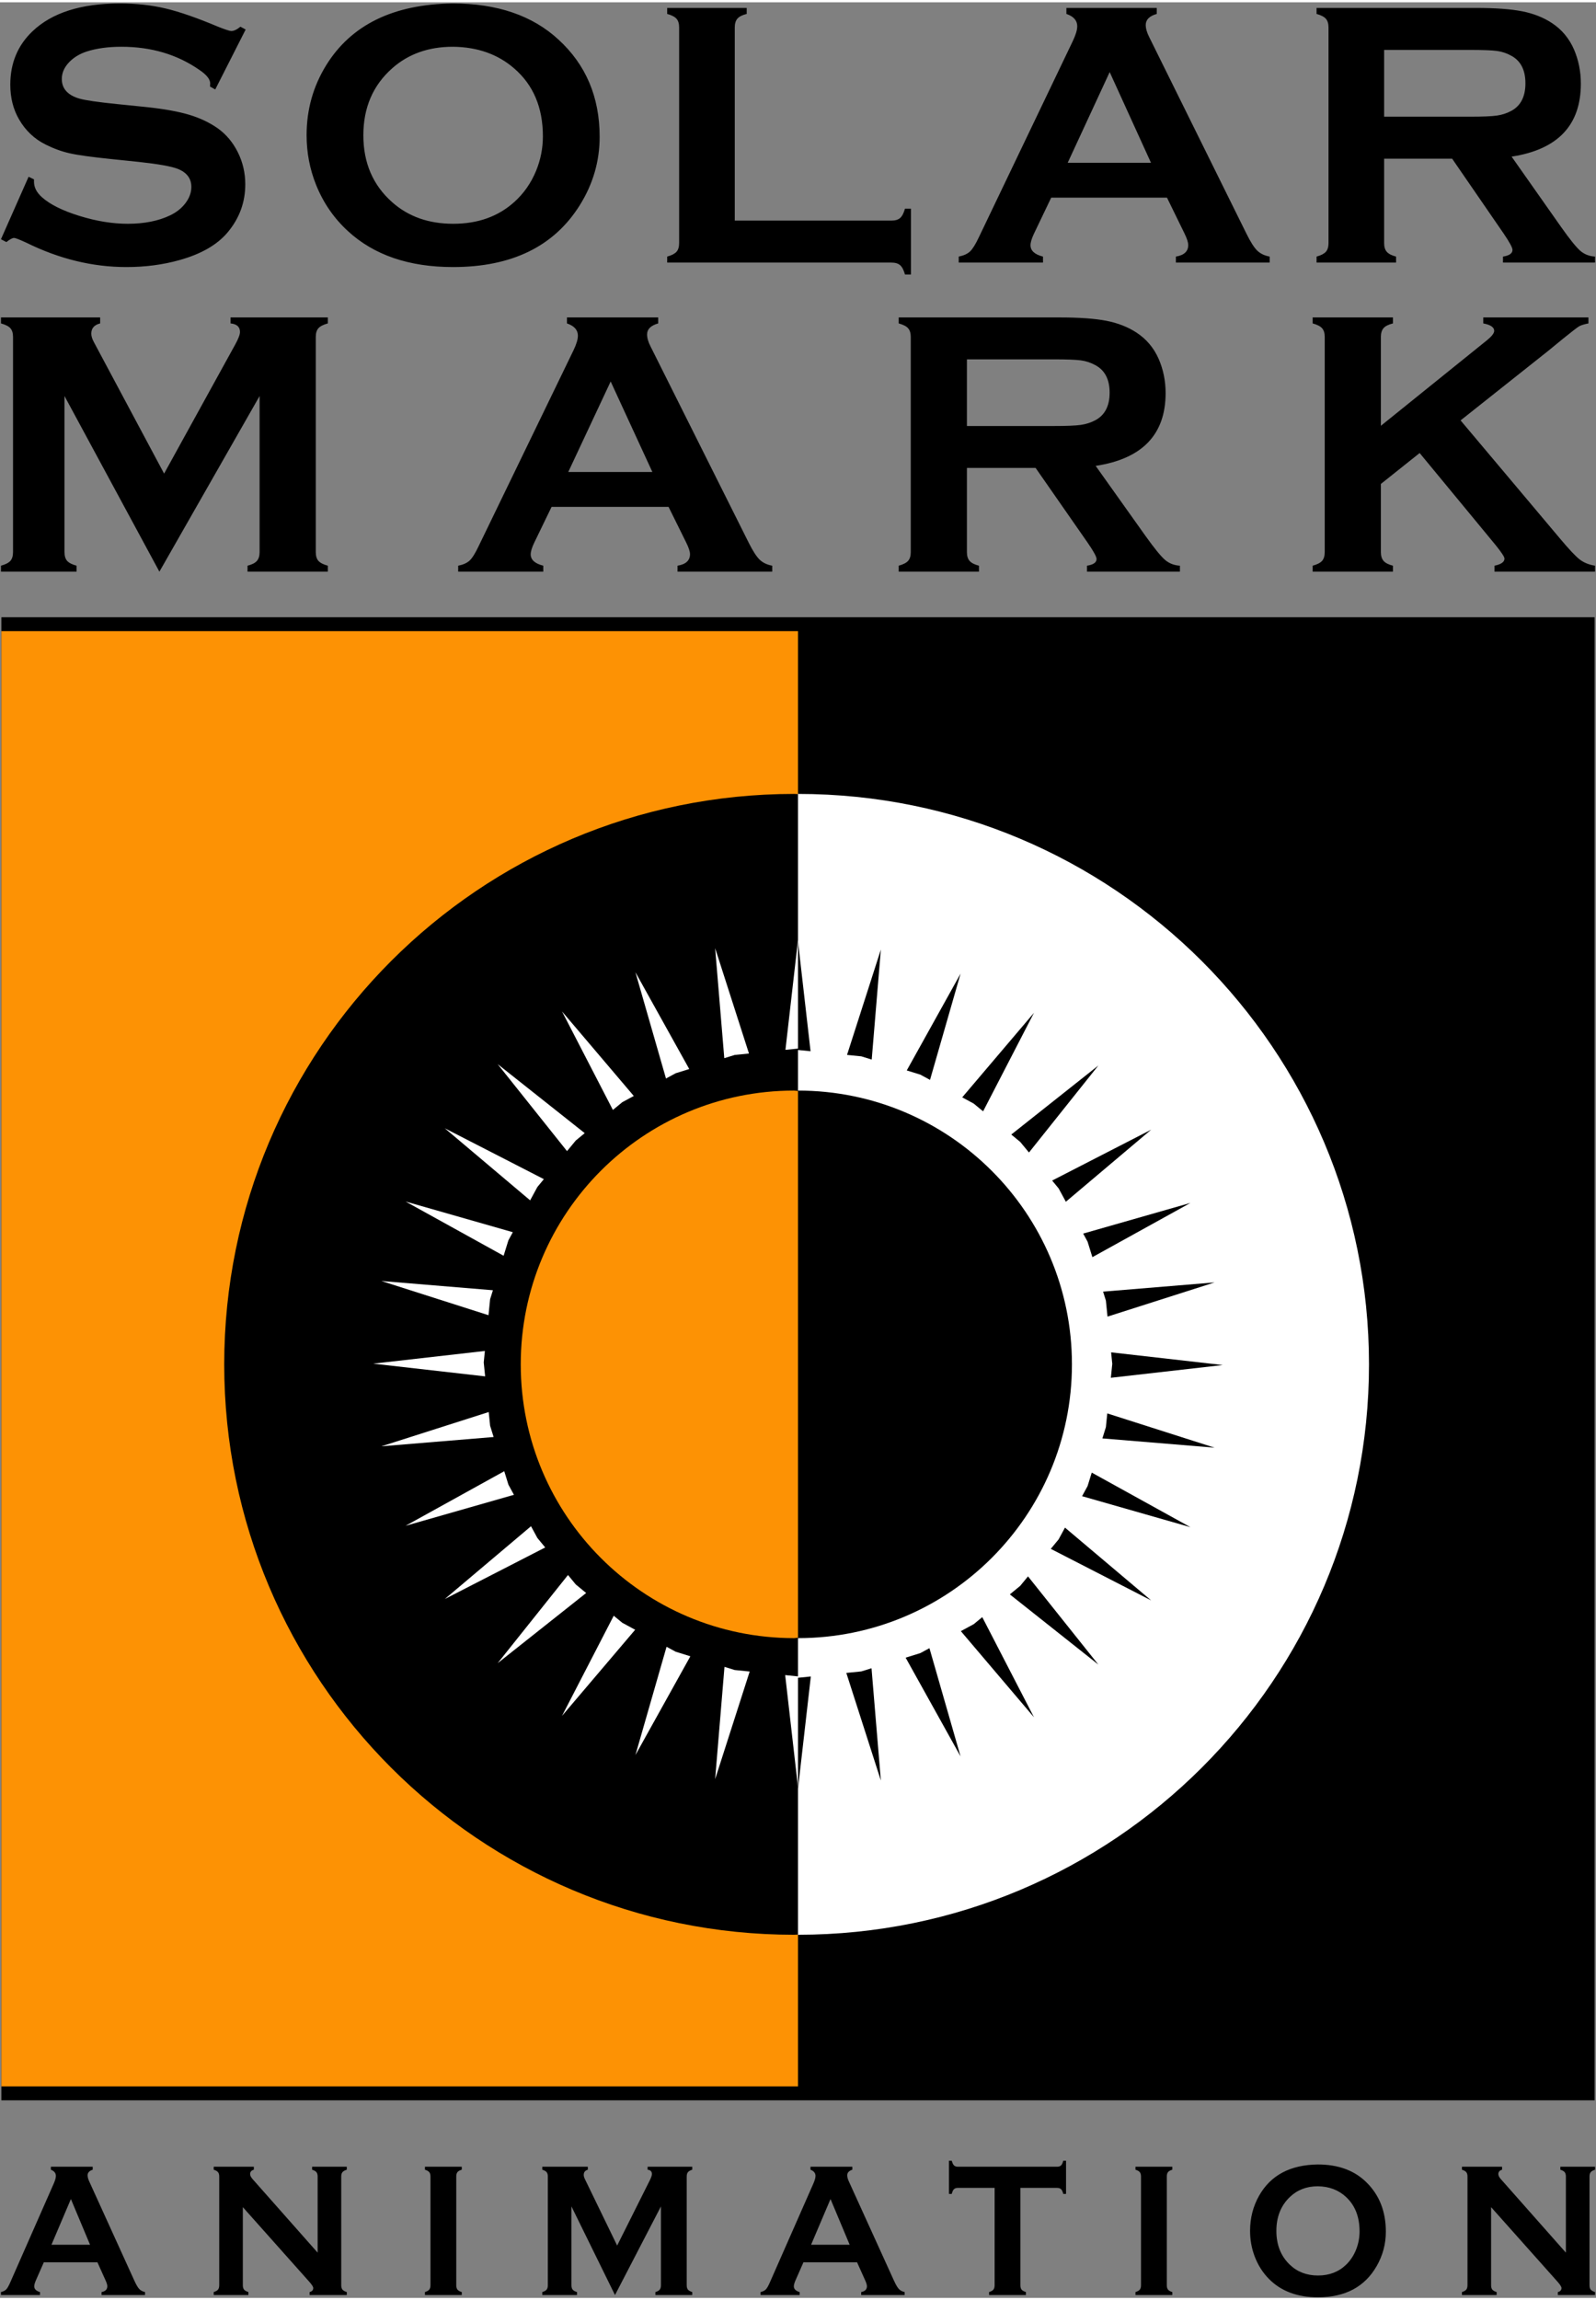 <?xml version="1.0" encoding="UTF-8"?>
<svg xmlns="http://www.w3.org/2000/svg" xmlns:xlink="http://www.w3.org/1999/xlink" width="347px" height="500px" viewBox="0 0 347 499" version="1.1">
<rect x="0" y="0" width="347" height="499" fill="#808080" stroke="none"/>
<g id="surface1">
<path style=" stroke:none;fill-rule:nonzero;fill:rgb(0%,0%,0%);fill-opacity:1;" d="M 0.305 133.672 L 346.695 133.672 L 346.695 456.055 L 0.305 456.055 Z M 0.305 133.672 "/>
<path style=" stroke:none;fill-rule:nonzero;fill:rgb(99.216%,57.255%,1.569%);fill-opacity:1;" d="M 0.305 136.695 L 173.5 136.695 L 173.5 453.031 L 0.305 453.031 Z M 0.305 136.695 "/>
<path style=" stroke:none;fill-rule:evenodd;fill:rgb(0%,0%,0%);fill-opacity:1;" d="M 172.668 172.078 L 173.5 172.121 L 173.5 236.648 L 172.668 236.562 C 139.836 236.562 113.219 263.207 113.219 296.074 C 113.219 328.941 139.836 355.586 172.668 355.586 L 173.5 355.5 L 173.5 420.023 L 172.668 420.066 C 104.23 420.066 48.75 364.555 48.75 296.074 C 48.75 227.594 104.23 172.078 172.668 172.078 Z M 172.668 172.078 "/>
<path style=" stroke:none;fill-rule:evenodd;fill:rgb(100%,100%,100%);fill-opacity:1;" d="M 173.5 172.078 C 242.062 172.078 297.645 227.594 297.645 296.074 C 297.645 364.555 242.062 420.066 173.5 420.066 L 173.5 355.586 C 206.395 355.586 233.059 328.941 233.059 296.074 C 233.059 263.207 206.395 236.562 173.5 236.562 Z M 173.5 172.078 "/>
<path style=" stroke:none;fill-rule:evenodd;fill:rgb(100%,100%,100%);fill-opacity:1;" d="M 170.711 363.621 L 173.5 363.902 L 173.5 388.012 Z M 157.516 361.828 L 159.73 362.516 L 162.996 362.844 L 155.484 386.242 Z M 144.922 357.465 L 146.902 358.539 L 150.098 359.531 L 138.156 381 Z M 133.438 350.715 L 135.297 352.25 L 138.094 353.766 L 122.191 372.488 Z M 123.492 341.863 L 125.184 343.918 L 127.441 345.777 L 108.195 361.035 Z M 115.453 331.262 L 116.84 333.82 L 118.539 335.875 L 96.711 347.082 Z M 109.633 319.301 L 110.539 322.227 L 111.738 324.43 L 88.18 331.164 Z M 106.258 306.438 L 106.559 309.418 L 107.32 311.867 L 82.922 313.887 Z M 105.422 293.16 L 105.172 295.668 L 105.477 298.688 L 81.148 295.922 Z M 82.922 277.957 L 107.168 279.965 L 106.559 281.918 L 106.211 285.391 Z M 88.18 260.68 L 111.496 267.348 L 110.539 269.109 L 109.496 272.469 Z M 96.711 244.762 L 118.246 255.816 L 116.84 257.516 L 115.262 260.422 Z M 108.195 230.809 L 127.129 245.816 L 125.184 247.418 L 123.281 249.723 Z M 122.191 219.355 L 137.797 237.734 L 135.297 239.086 L 133.254 240.773 Z M 138.156 210.844 L 149.855 231.879 L 146.902 232.797 L 144.797 233.938 Z M 155.484 205.602 L 162.84 228.504 L 159.73 228.82 L 157.473 229.52 Z M 173.5 203.832 L 173.5 227.434 L 170.77 227.707 Z M 173.5 203.832 "/>
<path style=" stroke:none;fill-rule:evenodd;fill:rgb(0%,0%,0%);fill-opacity:1;" d="M 176.289 363.922 L 173.5 388.312 L 173.5 364.203 Z M 189.484 362.133 L 191.516 386.543 L 184.004 363.148 L 187.27 362.82 Z M 202.078 357.77 L 208.844 381.301 L 196.902 359.832 L 200.098 358.84 Z M 213.562 351.02 L 224.809 372.793 L 208.906 354.066 L 211.703 352.551 Z M 223.508 342.164 L 238.805 361.34 L 219.559 346.078 L 221.816 344.219 Z M 231.547 331.562 L 250.289 347.387 L 228.461 336.18 L 230.16 334.121 Z M 237.367 319.605 L 258.82 331.465 L 235.262 324.73 L 236.461 322.531 Z M 240.742 306.738 L 264.078 314.188 L 239.68 312.172 L 240.441 309.723 Z M 241.578 293.465 L 265.852 296.223 L 241.523 298.992 L 241.828 295.969 Z M 264.078 278.262 L 240.793 285.695 L 240.441 282.219 L 239.832 280.266 Z M 258.82 260.984 L 237.504 272.773 L 236.461 269.41 L 235.504 267.648 Z M 250.289 245.062 L 231.738 260.727 L 230.16 257.82 L 228.754 256.121 Z M 238.805 231.109 L 223.719 250.023 L 221.816 247.723 L 219.871 246.117 Z M 224.809 219.656 L 213.746 241.074 L 211.703 239.391 L 209.203 238.035 Z M 208.844 211.148 L 202.203 234.238 L 200.098 233.098 L 197.145 232.184 Z M 191.516 205.906 L 189.527 229.82 L 187.27 229.121 L 184.16 228.809 Z M 173.5 204.137 L 176.23 228.008 L 173.5 227.738 Z M 173.5 204.137 "/>
<path style=" stroke:none;fill-rule:evenodd;fill:rgb(0%,0%,0%);fill-opacity:1;" d="M 241.266 15.168 C 238.223 21.738 235.18 28.312 232.137 34.883 C 238.172 34.883 244.211 34.883 250.246 34.883 C 247.25 28.312 244.258 21.738 241.266 15.168 Z M 300.938 10.352 C 300.938 15.191 300.938 20.027 300.938 24.867 C 307.16 24.867 313.383 24.867 319.602 24.867 C 322.363 24.867 324.309 24.785 325.445 24.625 C 326.582 24.461 327.625 24.125 328.57 23.609 C 330.629 22.504 331.656 20.504 331.656 17.609 C 331.656 14.719 330.629 12.719 328.57 11.609 C 327.598 11.066 326.562 10.723 325.465 10.574 C 324.371 10.426 322.418 10.352 319.602 10.352 C 313.383 10.352 307.16 10.352 300.938 10.352 Z M 98.457 9.664 C 93.176 9.664 88.773 11.23 85.254 14.359 C 81.082 18.059 79 22.906 79 28.902 C 79 34.898 81.082 39.746 85.254 43.445 C 88.773 46.578 93.203 48.145 98.539 48.145 C 103.871 48.145 108.285 46.578 111.777 43.445 C 113.863 41.582 115.465 39.297 116.57 36.598 C 117.547 34.195 118.035 31.711 118.035 29.145 C 118.035 22.879 115.953 17.953 111.777 14.359 C 108.234 11.281 103.793 9.715 98.457 9.664 Z M 286.246 1.227 C 297.797 1.227 309.348 1.227 320.898 1.227 C 325.121 1.227 328.469 1.473 330.945 1.957 C 333.418 2.445 335.578 3.297 337.418 4.512 C 339.555 5.918 341.148 7.824 342.207 10.23 C 343.207 12.555 343.707 15.043 343.707 17.691 C 343.707 26.719 338.688 32.004 328.652 33.547 C 332.234 38.641 335.82 43.738 339.406 48.832 C 341.297 51.508 342.684 53.23 343.566 54.004 C 344.445 54.773 345.52 55.199 346.793 55.277 C 346.793 55.711 346.793 56.145 346.793 56.578 C 340.121 56.578 333.449 56.578 326.777 56.578 C 326.777 56.145 326.777 55.711 326.777 55.277 C 328.152 55.062 328.844 54.578 328.844 53.82 C 328.844 53.332 328.207 52.156 326.941 50.293 C 323.199 44.859 319.461 39.426 315.723 33.992 C 310.793 33.992 305.863 33.992 300.938 33.992 C 300.938 40.113 300.938 46.238 300.938 52.359 C 300.938 53.172 301.129 53.801 301.523 54.246 C 301.918 54.691 302.586 55.035 303.531 55.277 C 303.531 55.711 303.531 56.145 303.531 56.578 C 297.77 56.578 292.008 56.578 286.246 56.578 C 286.246 56.145 286.246 55.711 286.246 55.277 C 287.219 55.008 287.895 54.656 288.273 54.227 C 288.652 53.793 288.844 53.172 288.844 52.359 C 288.844 36.734 288.844 21.109 288.844 5.484 C 288.844 4.648 288.652 4.012 288.273 3.582 C 287.895 3.148 287.219 2.797 286.246 2.527 C 286.246 2.094 286.246 1.66 286.246 1.227 Z M 231.855 1.227 C 238.402 1.227 244.949 1.227 251.5 1.227 C 251.5 1.66 251.5 2.094 251.5 2.527 C 249.902 2.984 249.105 3.781 249.105 4.918 C 249.105 5.703 249.363 6.594 249.875 7.594 C 256.906 21.812 263.945 36.031 270.977 50.25 C 271.867 52.062 272.652 53.301 273.332 53.961 C 274.004 54.625 274.914 55.062 276.051 55.277 C 276.051 55.711 276.051 56.145 276.051 56.578 C 269.254 56.578 262.453 56.578 255.656 56.578 C 255.656 56.145 255.656 55.711 255.656 55.277 C 257.449 54.98 258.344 54.145 258.344 52.766 C 258.344 52.199 258.074 51.359 257.531 50.25 C 256.262 47.656 254.992 45.062 253.727 42.465 C 245.336 42.465 236.941 42.465 228.551 42.465 C 227.305 45.062 226.066 47.656 224.824 50.25 C 224.309 51.332 224.051 52.184 224.051 52.805 C 224.051 53.996 224.957 54.82 226.766 55.277 C 226.766 55.711 226.766 56.145 226.766 56.578 C 220.656 56.578 214.551 56.578 208.441 56.578 C 208.441 56.145 208.441 55.711 208.441 55.277 C 209.523 55.062 210.352 54.684 210.918 54.145 C 211.484 53.602 212.133 52.551 212.867 50.98 C 219.656 36.805 226.445 22.625 233.238 8.445 C 233.887 7.094 234.211 6.012 234.211 5.203 C 234.211 3.957 233.426 3.066 231.855 2.527 C 231.855 2.094 231.855 1.66 231.855 1.227 Z M 145.059 1.227 C 150.824 1.227 156.586 1.227 162.348 1.227 C 162.348 1.66 162.348 2.094 162.348 2.527 C 161.375 2.77 160.699 3.113 160.32 3.559 C 159.941 4.008 159.75 4.648 159.75 5.484 C 159.75 19.477 159.75 33.465 159.75 47.453 C 171.098 47.453 182.449 47.453 193.797 47.453 C 194.637 47.453 195.27 47.266 195.703 46.887 C 196.137 46.508 196.488 45.832 196.762 44.859 C 197.195 44.859 197.625 44.859 198.059 44.859 C 198.059 49.629 198.059 54.402 198.059 59.172 C 197.625 59.172 197.195 59.172 196.762 59.172 C 196.488 58.199 196.137 57.523 195.703 57.145 C 195.27 56.766 194.637 56.578 193.797 56.578 C 177.551 56.578 161.305 56.578 145.059 56.578 C 145.059 56.145 145.059 55.711 145.059 55.277 C 146.035 55.008 146.707 54.656 147.09 54.227 C 147.469 53.793 147.656 53.156 147.656 52.32 C 147.656 36.707 147.656 21.098 147.656 5.484 C 147.656 4.648 147.469 4.012 147.09 3.582 C 146.707 3.148 146.035 2.797 145.059 2.527 C 145.059 2.094 145.059 1.66 145.059 1.227 Z M 98.414 0.254 C 108.078 0.254 115.738 2.863 121.398 8.082 C 127.383 13.543 130.375 20.598 130.375 29.246 C 130.375 34.547 128.938 39.492 126.066 44.09 C 120.465 53.062 111.273 57.551 98.496 57.551 C 88.91 57.551 81.293 54.941 75.633 49.723 C 72.605 46.941 70.301 43.602 68.73 39.707 C 67.352 36.277 66.66 32.668 66.66 28.883 C 66.66 23.34 68.082 18.273 70.922 13.676 C 76.363 4.891 85.531 0.418 98.414 0.254 Z M 26.059 0.254 C 29.605 0.254 32.906 0.613 35.961 1.336 C 39.02 2.055 42.832 3.379 47.406 5.305 C 48.973 5.93 49.934 6.242 50.285 6.242 C 50.855 6.242 51.516 5.93 52.273 5.305 C 52.652 5.508 53.031 5.711 53.41 5.918 C 51.207 10.262 49 14.605 46.797 18.949 C 46.414 18.73 46.035 18.516 45.656 18.301 C 45.684 18.027 45.699 17.812 45.699 17.648 C 45.699 16.73 44.918 15.746 43.344 14.691 C 38.531 11.34 32.879 9.664 26.383 9.664 C 23.516 9.664 20.988 10.012 18.793 10.715 C 17.199 11.254 15.906 12.066 14.918 13.145 C 13.93 14.227 13.438 15.398 13.438 16.668 C 13.438 18.75 14.699 20.168 17.211 20.922 C 18.508 21.301 21.297 21.707 25.57 22.137 C 27.695 22.355 29.82 22.57 31.941 22.785 C 35.73 23.191 38.793 23.746 41.133 24.449 C 43.477 25.148 45.551 26.137 47.363 27.406 C 49.203 28.73 50.656 30.473 51.727 32.633 C 52.793 34.793 53.328 37.102 53.328 39.559 C 53.328 43.449 52.07 46.906 49.555 49.934 C 47.281 52.688 43.75 54.727 38.965 56.051 C 35.395 57.051 31.562 57.551 27.477 57.551 C 20.148 57.551 12.91 55.793 5.77 52.277 C 4.254 51.574 3.348 51.223 3.051 51.223 C 2.699 51.223 2.145 51.523 1.387 52.117 C 0.992 51.914 0.602 51.711 0.207 51.508 C 2.211 46.98 4.211 42.453 6.215 37.926 C 6.605 38.113 7 38.305 7.391 38.492 C 7.391 38.734 7.391 38.91 7.391 39.02 C 7.391 40.234 7.973 41.359 9.137 42.387 C 10.895 43.953 13.613 45.305 17.293 46.441 C 20.973 47.574 24.461 48.145 27.762 48.145 C 31.359 48.145 34.43 47.535 36.973 46.32 C 38.383 45.648 39.504 44.75 40.344 43.629 C 41.184 42.512 41.602 41.344 41.602 40.129 C 41.602 38.297 40.613 36.988 38.641 36.203 C 37.258 35.664 34.473 35.164 30.277 34.707 C 28.195 34.492 26.113 34.273 24.031 34.059 C 19.836 33.625 16.875 33.215 15.145 32.82 C 13.41 32.43 11.68 31.801 9.945 30.934 C 7.484 29.719 5.555 27.891 4.145 25.457 C 2.875 23.266 2.238 20.75 2.238 17.906 C 2.238 13.227 3.848 9.359 7.066 6.301 C 11.289 2.27 17.617 0.254 26.059 0.254 Z M 26.059 0.254 "/>
<path style=" stroke:none;fill-rule:evenodd;fill:rgb(0%,0%,0%);fill-opacity:1;" d="M 132.77 82.422 C 129.695 88.98 126.621 95.543 123.547 102.105 C 129.648 102.105 135.742 102.105 141.84 102.105 C 138.816 95.543 135.793 88.98 132.77 82.422 Z M 210.227 77.613 C 210.227 82.441 210.227 87.273 210.227 92.105 C 216.512 92.105 222.793 92.105 229.082 92.105 C 231.867 92.105 233.836 92.023 234.98 91.863 C 236.129 91.699 237.18 91.363 238.137 90.852 C 240.215 89.742 241.254 87.746 241.254 84.859 C 241.254 81.973 240.215 79.973 238.137 78.867 C 237.152 78.328 236.109 77.984 235.004 77.836 C 233.895 77.688 231.922 77.613 229.082 77.613 C 222.793 77.613 216.512 77.613 210.227 77.613 Z M 285.395 68.504 C 291.215 68.504 297.035 68.504 302.855 68.504 C 302.855 68.934 302.855 69.367 302.855 69.801 C 301.871 70.043 301.188 70.387 300.805 70.832 C 300.426 71.277 300.23 71.902 300.23 72.711 C 300.23 79.16 300.23 85.605 300.23 92.055 C 307.91 85.863 315.59 79.672 323.266 73.484 C 324.332 72.621 324.867 71.93 324.867 71.418 C 324.867 70.637 324.074 70.098 322.488 69.801 C 322.488 69.367 322.488 68.934 322.488 68.504 C 330.109 68.504 337.734 68.504 345.355 68.504 C 345.355 68.934 345.355 69.367 345.355 69.801 C 344.398 69.988 343.719 70.203 343.305 70.445 C 342.898 70.691 341.711 71.605 339.742 73.199 C 338.688 74.062 337.637 74.926 336.582 75.789 C 330.242 80.82 323.902 85.852 317.559 90.883 C 324.75 99.426 331.938 107.973 339.129 116.516 C 341.121 118.891 342.562 120.426 343.453 121.113 C 344.34 121.801 345.453 122.254 346.793 122.469 C 346.793 122.898 346.793 123.332 346.793 123.766 C 339.504 123.766 332.215 123.766 324.926 123.766 C 324.926 123.332 324.926 122.898 324.926 122.469 C 326.375 122.172 327.102 121.66 327.102 120.93 C 327.102 120.551 326.445 119.555 325.133 117.934 C 319.645 111.281 314.148 104.629 308.66 97.977 C 305.852 100.215 303.039 102.457 300.23 104.695 C 300.23 109.637 300.23 114.574 300.23 119.512 C 300.23 120.352 300.43 120.992 300.828 121.438 C 301.223 121.883 301.898 122.227 302.855 122.469 C 302.855 122.898 302.855 123.332 302.855 123.766 C 297.035 123.766 291.215 123.766 285.395 123.766 C 285.395 123.332 285.395 122.898 285.395 122.469 C 286.379 122.199 287.062 121.848 287.445 121.418 C 287.828 120.984 288.02 120.352 288.02 119.512 C 288.02 103.914 288.02 88.312 288.02 72.715 C 288.02 71.902 287.828 71.285 287.445 70.852 C 287.062 70.418 286.379 70.07 285.395 69.801 C 285.395 69.367 285.395 68.934 285.395 68.504 Z M 195.391 68.504 C 207.055 68.504 218.727 68.504 230.391 68.504 C 234.656 68.504 238.035 68.746 240.535 69.23 C 243.035 69.719 245.215 70.566 247.074 71.781 C 249.23 73.188 250.844 75.09 251.906 77.492 C 252.918 79.812 253.426 82.293 253.426 84.941 C 253.426 93.953 248.355 99.23 238.219 100.77 C 241.84 105.855 245.457 110.945 249.078 116.031 C 250.992 118.703 252.391 120.426 253.281 121.191 C 254.172 121.961 255.254 122.387 256.539 122.469 C 256.539 122.898 256.539 123.332 256.539 123.766 C 249.801 123.766 243.062 123.766 236.328 123.766 C 236.328 123.332 236.328 122.898 236.328 122.469 C 237.719 122.254 238.414 121.766 238.414 121.012 C 238.414 120.527 237.773 119.352 236.488 117.488 C 232.715 112.062 228.938 106.641 225.16 101.215 C 220.18 101.215 215.203 101.215 210.227 101.215 C 210.227 107.328 210.227 113.441 210.227 119.555 C 210.227 120.363 210.426 120.992 210.82 121.438 C 211.215 121.883 211.895 122.227 212.848 122.469 C 212.848 122.898 212.848 123.332 212.848 123.766 C 207.027 123.766 201.207 123.766 195.391 123.766 C 195.391 123.332 195.391 122.898 195.391 122.469 C 196.371 122.199 197.059 121.848 197.438 121.418 C 197.82 120.984 198.016 120.363 198.016 119.555 C 198.016 103.953 198.016 88.355 198.016 72.754 C 198.016 71.918 197.82 71.285 197.438 70.852 C 197.059 70.418 196.371 70.07 195.391 69.801 C 195.391 69.367 195.391 68.934 195.391 68.504 Z M 123.266 68.504 C 129.879 68.504 136.492 68.504 143.102 68.504 C 143.102 68.934 143.102 69.367 143.102 69.801 C 141.492 70.258 140.688 71.055 140.688 72.188 C 140.688 72.969 140.945 73.859 141.465 74.859 C 148.566 89.055 155.672 103.254 162.773 117.449 C 163.676 119.258 164.473 120.492 165.156 121.152 C 165.836 121.812 166.75 122.254 167.898 122.469 C 167.898 122.898 167.898 123.332 167.898 123.766 C 161.035 123.766 154.168 123.766 147.305 123.766 C 147.305 123.332 147.305 122.898 147.305 122.469 C 149.113 122.172 150.02 121.336 150.02 119.957 C 150.02 119.391 149.746 118.555 149.199 117.449 C 147.918 114.859 146.637 112.266 145.355 109.676 C 136.879 109.676 128.402 109.676 119.926 109.676 C 118.672 112.266 117.418 114.859 116.16 117.449 C 115.641 118.527 115.383 119.379 115.383 120 C 115.383 121.188 116.297 122.008 118.121 122.469 C 118.121 122.898 118.121 123.332 118.121 123.766 C 111.953 123.766 105.785 123.766 99.617 123.766 C 99.617 123.332 99.617 122.898 99.617 122.469 C 100.711 122.254 101.543 121.875 102.121 121.336 C 102.691 120.797 103.348 119.742 104.086 118.176 C 110.941 104.02 117.801 89.867 124.66 75.711 C 125.316 74.359 125.645 73.281 125.645 72.473 C 125.645 71.23 124.852 70.34 123.266 69.801 C 123.266 69.367 123.266 68.934 123.266 68.504 Z M 0.207 68.504 C 7.398 68.504 14.586 68.504 21.773 68.504 C 21.773 68.934 21.773 69.367 21.773 69.801 C 20.488 70.121 19.848 70.863 19.848 72.023 C 19.848 72.566 20.039 73.188 20.422 73.887 C 25.508 83.41 30.594 92.934 35.68 102.453 C 40.836 93.094 45.996 83.734 51.148 74.375 C 51.832 73.133 52.176 72.227 52.176 71.66 C 52.176 70.555 51.488 69.934 50.125 69.801 C 50.125 69.367 50.125 68.934 50.125 68.504 C 57.176 68.504 64.227 68.504 71.277 68.504 C 71.277 68.934 71.277 69.367 71.277 69.801 C 70.293 70.07 69.613 70.418 69.227 70.852 C 68.848 71.285 68.656 71.902 68.656 72.715 C 68.656 88.312 68.656 103.914 68.656 119.512 C 68.656 120.352 68.848 120.984 69.227 121.418 C 69.613 121.848 70.293 122.199 71.277 122.469 C 71.277 122.898 71.277 123.332 71.277 123.766 C 65.457 123.766 59.637 123.766 53.816 123.766 C 53.816 123.332 53.816 122.898 53.816 122.469 C 54.773 122.227 55.449 121.883 55.848 121.438 C 56.242 120.992 56.441 120.352 56.441 119.512 C 56.441 108.203 56.441 96.895 56.441 85.586 C 49.18 98.312 41.918 111.039 34.656 123.766 C 27.777 111.039 20.898 98.312 14.023 85.586 C 14.023 96.895 14.023 108.203 14.023 119.512 C 14.023 120.352 14.215 120.984 14.594 121.418 C 14.977 121.848 15.66 122.199 16.645 122.469 C 16.645 122.898 16.645 123.332 16.645 123.766 C 11.168 123.766 5.688 123.766 0.207 123.766 C 0.207 123.332 0.207 122.898 0.207 122.469 C 1.191 122.199 1.875 121.848 2.258 121.418 C 2.641 120.984 2.832 120.352 2.832 119.512 C 2.832 103.914 2.832 88.312 2.832 72.715 C 2.832 71.902 2.641 71.285 2.258 70.852 C 1.875 70.418 1.191 70.07 0.207 69.801 C 0.207 69.367 0.207 68.934 0.207 68.504 Z M 0.207 68.504 "/>
<path style=" stroke:none;fill-rule:evenodd;fill:rgb(0%,0%,0%);fill-opacity:1;" d="M 180.57 477.512 C 179.164 480.824 177.75 484.137 176.344 487.449 C 179.137 487.449 181.938 487.449 184.734 487.449 C 183.348 484.137 181.961 480.824 180.57 477.512 Z M 15.414 477.512 C 14.008 480.824 12.598 484.137 11.188 487.449 C 13.984 487.449 16.781 487.449 19.578 487.449 C 18.191 484.137 16.801 480.824 15.414 477.512 Z M 286.52 474.738 C 284.074 474.738 282.035 475.527 280.402 477.105 C 278.473 478.969 277.508 481.414 277.508 484.434 C 277.508 487.457 278.473 489.898 280.402 491.762 C 282.035 493.34 284.086 494.133 286.559 494.133 C 289.031 494.133 291.074 493.34 292.695 491.762 C 293.66 490.824 294.402 489.672 294.914 488.312 C 295.367 487.102 295.594 485.852 295.594 484.555 C 295.594 481.398 294.625 478.914 292.695 477.105 C 291.051 475.555 288.992 474.766 286.52 474.738 Z M 317.855 470.488 C 320.762 470.488 323.672 470.488 326.578 470.488 C 326.578 470.707 326.578 470.922 326.578 471.141 C 326.039 471.293 325.77 471.602 325.77 472.082 C 325.77 472.406 325.945 472.77 326.297 473.164 C 331.016 478.5 335.734 483.832 340.453 489.164 C 340.453 483.648 340.453 478.129 340.453 472.613 C 340.453 472.203 340.367 471.891 340.191 471.672 C 340.02 471.457 339.703 471.277 339.25 471.141 C 339.25 470.922 339.25 470.707 339.25 470.488 C 341.766 470.488 344.277 470.488 346.793 470.488 C 346.793 470.707 346.793 470.922 346.793 471.141 C 346.34 471.277 346.027 471.457 345.852 471.672 C 345.676 471.891 345.59 472.203 345.59 472.613 C 345.59 480.484 345.59 488.359 345.59 496.234 C 345.59 496.66 345.676 496.98 345.852 497.199 C 346.027 497.414 346.34 497.59 346.793 497.727 C 346.793 497.949 346.793 498.164 346.793 498.383 C 344.098 498.383 341.402 498.383 338.707 498.383 C 338.707 498.164 338.707 497.949 338.707 497.727 C 339.234 497.605 339.496 497.312 339.496 496.852 C 339.496 496.578 339.188 496.102 338.578 495.418 C 333.781 490.035 328.988 484.656 324.191 479.273 C 324.191 484.93 324.191 490.582 324.191 496.234 C 324.191 496.66 324.277 496.98 324.453 497.199 C 324.629 497.414 324.945 497.59 325.395 497.727 C 325.395 497.949 325.395 498.164 325.395 498.383 C 322.883 498.383 320.371 498.383 317.855 498.383 C 317.855 498.164 317.855 497.949 317.855 497.727 C 318.309 497.59 318.621 497.414 318.793 497.199 C 318.969 496.98 319.059 496.66 319.059 496.234 C 319.059 488.359 319.059 480.484 319.059 472.613 C 319.059 472.203 318.969 471.891 318.793 471.672 C 318.621 471.457 318.309 471.277 317.855 471.141 C 317.855 470.922 317.855 470.707 317.855 470.488 Z M 246.875 470.488 C 249.547 470.488 252.219 470.488 254.883 470.488 C 254.883 470.707 254.883 470.922 254.883 471.141 C 254.434 471.266 254.121 471.438 253.945 471.66 C 253.77 471.887 253.684 472.203 253.684 472.613 C 253.684 480.484 253.684 488.359 253.684 496.234 C 253.684 496.66 253.773 496.984 253.953 497.207 C 254.137 497.43 254.445 497.605 254.883 497.727 C 254.883 497.949 254.883 498.164 254.883 498.383 C 252.219 498.383 249.547 498.383 246.875 498.383 C 246.875 498.164 246.875 497.949 246.875 497.727 C 247.328 497.59 247.641 497.414 247.816 497.199 C 247.988 496.98 248.078 496.66 248.078 496.234 C 248.078 488.359 248.078 480.484 248.078 472.613 C 248.078 472.203 247.988 471.891 247.816 471.672 C 247.641 471.457 247.328 471.277 246.875 471.141 C 246.875 470.922 246.875 470.707 246.875 470.488 Z M 176.215 470.488 C 179.246 470.488 182.281 470.488 185.312 470.488 C 185.312 470.707 185.312 470.922 185.312 471.141 C 184.574 471.375 184.203 471.773 184.203 472.348 C 184.203 472.742 184.32 473.191 184.562 473.695 C 187.82 480.859 191.078 488.027 194.34 495.195 C 194.75 496.105 195.113 496.73 195.43 497.066 C 195.738 497.398 196.16 497.617 196.688 497.727 C 196.688 497.949 196.688 498.164 196.688 498.383 C 193.539 498.383 190.391 498.383 187.242 498.383 C 187.242 498.164 187.242 497.949 187.242 497.727 C 188.07 497.578 188.484 497.156 188.484 496.461 C 188.484 496.176 188.359 495.754 188.109 495.195 C 187.523 493.887 186.934 492.578 186.344 491.27 C 182.457 491.27 178.57 491.27 174.68 491.27 C 174.105 492.578 173.531 493.887 172.953 495.195 C 172.715 495.738 172.598 496.168 172.598 496.48 C 172.598 497.078 173.016 497.496 173.855 497.727 C 173.855 497.949 173.855 498.164 173.855 498.383 C 171.023 498.383 168.195 498.383 165.363 498.383 C 165.363 498.164 165.363 497.949 165.363 497.727 C 165.867 497.617 166.25 497.426 166.512 497.156 C 166.773 496.883 167.074 496.352 167.414 495.562 C 170.559 488.414 173.707 481.27 176.852 474.125 C 177.152 473.441 177.305 472.898 177.305 472.488 C 177.305 471.863 176.941 471.414 176.215 471.141 C 176.215 470.922 176.215 470.707 176.215 470.488 Z M 117.906 470.488 C 121.203 470.488 124.504 470.488 127.801 470.488 C 127.801 470.707 127.801 470.922 127.801 471.141 C 127.211 471.305 126.914 471.68 126.914 472.266 C 126.914 472.539 127.004 472.848 127.18 473.203 C 129.512 478.012 131.844 482.816 134.18 487.625 C 136.543 482.898 138.91 478.176 141.273 473.453 C 141.586 472.82 141.742 472.367 141.742 472.082 C 141.742 471.523 141.43 471.211 140.805 471.141 C 140.805 470.922 140.805 470.707 140.805 470.488 C 144.039 470.488 147.273 470.488 150.508 470.488 C 150.508 470.707 150.508 470.922 150.508 471.141 C 150.059 471.277 149.742 471.457 149.566 471.672 C 149.391 471.891 149.305 472.203 149.305 472.613 C 149.305 480.484 149.305 488.359 149.305 496.234 C 149.305 496.66 149.391 496.98 149.566 497.199 C 149.742 497.414 150.059 497.59 150.508 497.727 C 150.508 497.949 150.508 498.164 150.508 498.383 C 147.84 498.383 145.168 498.383 142.496 498.383 C 142.496 498.164 142.496 497.949 142.496 497.727 C 142.938 497.605 143.246 497.43 143.43 497.207 C 143.613 496.984 143.703 496.66 143.703 496.234 C 143.703 490.527 143.703 484.82 143.703 479.109 C 140.371 485.531 137.039 491.961 133.711 498.383 C 130.551 491.961 127.398 485.531 124.242 479.109 C 124.242 484.82 124.242 490.527 124.242 496.234 C 124.242 496.66 124.328 496.98 124.504 497.199 C 124.68 497.414 124.992 497.59 125.445 497.727 C 125.445 497.949 125.445 498.164 125.445 498.383 C 122.934 498.383 120.422 498.383 117.906 498.383 C 117.906 498.164 117.906 497.949 117.906 497.727 C 118.359 497.59 118.672 497.414 118.848 497.199 C 119.023 496.98 119.109 496.66 119.109 496.234 C 119.109 488.359 119.109 480.484 119.109 472.613 C 119.109 472.203 119.023 471.891 118.848 471.672 C 118.672 471.457 118.359 471.277 117.906 471.141 C 117.906 470.922 117.906 470.707 117.906 470.488 Z M 92.391 470.488 C 95.062 470.488 97.73 470.488 100.398 470.488 C 100.398 470.707 100.398 470.922 100.398 471.141 C 99.949 471.266 99.633 471.438 99.457 471.66 C 99.285 471.887 99.199 472.203 99.199 472.613 C 99.199 480.484 99.199 488.359 99.199 496.234 C 99.199 496.66 99.289 496.984 99.469 497.207 C 99.652 497.43 99.961 497.605 100.398 497.727 C 100.398 497.949 100.398 498.164 100.398 498.383 C 97.73 498.383 95.062 498.383 92.391 498.383 C 92.391 498.164 92.391 497.949 92.391 497.727 C 92.844 497.59 93.152 497.414 93.328 497.199 C 93.504 496.98 93.594 496.66 93.594 496.234 C 93.594 488.359 93.594 480.484 93.594 472.613 C 93.594 472.203 93.504 471.891 93.328 471.672 C 93.152 471.457 92.844 471.277 92.391 471.141 C 92.391 470.922 92.391 470.707 92.391 470.488 Z M 46.465 470.488 C 49.371 470.488 52.277 470.488 55.188 470.488 C 55.188 470.707 55.188 470.922 55.188 471.141 C 54.648 471.293 54.379 471.602 54.379 472.082 C 54.379 472.406 54.555 472.77 54.906 473.164 C 59.621 478.5 64.344 483.832 69.062 489.164 C 69.062 483.648 69.062 478.129 69.062 472.613 C 69.062 472.203 68.973 471.891 68.797 471.672 C 68.621 471.457 68.309 471.277 67.859 471.141 C 67.859 470.922 67.859 470.707 67.859 470.488 C 70.371 470.488 72.887 470.488 75.398 470.488 C 75.398 470.707 75.398 470.922 75.398 471.141 C 74.945 471.277 74.633 471.457 74.457 471.672 C 74.281 471.891 74.191 472.203 74.191 472.613 C 74.191 480.484 74.191 488.359 74.191 496.234 C 74.191 496.66 74.281 496.98 74.457 497.199 C 74.633 497.414 74.945 497.59 75.398 497.727 C 75.398 497.949 75.398 498.164 75.398 498.383 C 72.703 498.383 70.008 498.383 67.312 498.383 C 67.312 498.164 67.312 497.949 67.312 497.727 C 67.84 497.605 68.105 497.312 68.105 496.852 C 68.105 496.578 67.797 496.102 67.18 495.418 C 62.387 490.035 57.594 484.656 52.797 479.273 C 52.797 484.93 52.797 490.582 52.797 496.234 C 52.797 496.66 52.887 496.98 53.062 497.199 C 53.238 497.414 53.551 497.59 54.004 497.727 C 54.004 497.949 54.004 498.164 54.004 498.383 C 51.488 498.383 48.977 498.383 46.465 498.383 C 46.465 498.164 46.465 497.949 46.465 497.727 C 46.914 497.59 47.227 497.414 47.402 497.199 C 47.578 496.98 47.664 496.66 47.664 496.234 C 47.664 488.359 47.664 480.484 47.664 472.613 C 47.664 472.203 47.578 471.891 47.402 471.672 C 47.227 471.457 46.914 471.277 46.465 471.141 C 46.465 470.922 46.465 470.707 46.465 470.488 Z M 11.059 470.488 C 14.094 470.488 17.121 470.488 20.156 470.488 C 20.156 470.707 20.156 470.922 20.156 471.141 C 19.418 471.375 19.047 471.773 19.047 472.348 C 19.047 472.742 19.168 473.191 19.406 473.695 C 22.664 480.859 25.922 488.027 29.184 495.195 C 29.594 496.105 29.957 496.73 30.273 497.066 C 30.586 497.398 31.008 497.617 31.531 497.727 C 31.531 497.949 31.531 498.164 31.531 498.383 C 28.383 498.383 25.234 498.383 22.086 498.383 C 22.086 498.164 22.086 497.949 22.086 497.727 C 22.914 497.578 23.332 497.156 23.332 496.461 C 23.332 496.176 23.203 495.754 22.953 495.195 C 22.363 493.887 21.777 492.578 21.188 491.27 C 17.301 491.27 13.414 491.27 9.527 491.27 C 8.949 492.578 8.371 493.887 7.797 495.195 C 7.562 495.738 7.441 496.168 7.441 496.48 C 7.441 497.078 7.859 497.496 8.695 497.727 C 8.695 497.949 8.695 498.164 8.695 498.383 C 5.867 498.383 3.035 498.383 0.207 498.383 C 0.207 498.164 0.207 497.949 0.207 497.727 C 0.711 497.617 1.094 497.426 1.355 497.156 C 1.621 496.883 1.918 496.352 2.258 495.562 C 5.406 488.414 8.551 481.27 11.695 474.125 C 11.996 473.441 12.148 472.898 12.148 472.488 C 12.148 471.863 11.785 471.414 11.059 471.141 C 11.059 470.922 11.059 470.707 11.059 470.488 Z M 286.504 469.996 C 290.98 469.996 294.527 471.309 297.152 473.941 C 299.922 476.691 301.309 480.25 301.309 484.609 C 301.309 487.277 300.641 489.773 299.312 492.086 C 296.719 496.609 292.461 498.871 286.539 498.871 C 282.098 498.871 278.57 497.559 275.945 494.93 C 274.543 493.527 273.477 491.84 272.75 489.883 C 272.109 488.148 271.789 486.332 271.789 484.422 C 271.789 481.633 272.449 479.078 273.766 476.758 C 276.285 472.332 280.531 470.078 286.504 469.996 Z M 206.32 469.18 C 206.523 469.18 206.723 469.18 206.922 469.18 C 207.062 469.676 207.227 470.02 207.422 470.207 C 207.617 470.395 207.898 470.488 208.277 470.488 C 215.453 470.488 222.629 470.488 229.805 470.488 C 230.191 470.488 230.488 470.395 230.688 470.207 C 230.887 470.02 231.051 469.676 231.176 469.18 C 231.375 469.18 231.578 469.18 231.777 469.18 C 231.777 471.582 231.777 473.988 231.777 476.395 C 231.578 476.395 231.375 476.395 231.176 476.395 C 231.051 475.895 230.887 475.555 230.688 475.367 C 230.488 475.18 230.191 475.086 229.805 475.086 C 227.152 475.086 224.504 475.086 221.852 475.086 C 221.852 482.133 221.852 489.188 221.852 496.234 C 221.852 496.66 221.938 496.98 222.113 497.199 C 222.289 497.414 222.605 497.59 223.055 497.727 C 223.055 497.949 223.055 498.164 223.055 498.383 C 220.383 498.383 217.715 498.383 215.047 498.383 C 215.047 498.164 215.047 497.949 215.047 497.727 C 215.496 497.59 215.809 497.414 215.984 497.199 C 216.16 496.98 216.25 496.66 216.25 496.234 C 216.25 489.188 216.25 482.133 216.25 475.086 C 213.59 475.086 210.934 475.086 208.277 475.086 C 207.898 475.086 207.613 475.18 207.414 475.367 C 207.211 475.555 207.051 475.895 206.922 476.395 C 206.723 476.395 206.523 476.395 206.32 476.395 C 206.32 473.988 206.32 471.582 206.32 469.18 Z M 206.32 469.18 "/>
</g>
</svg>
